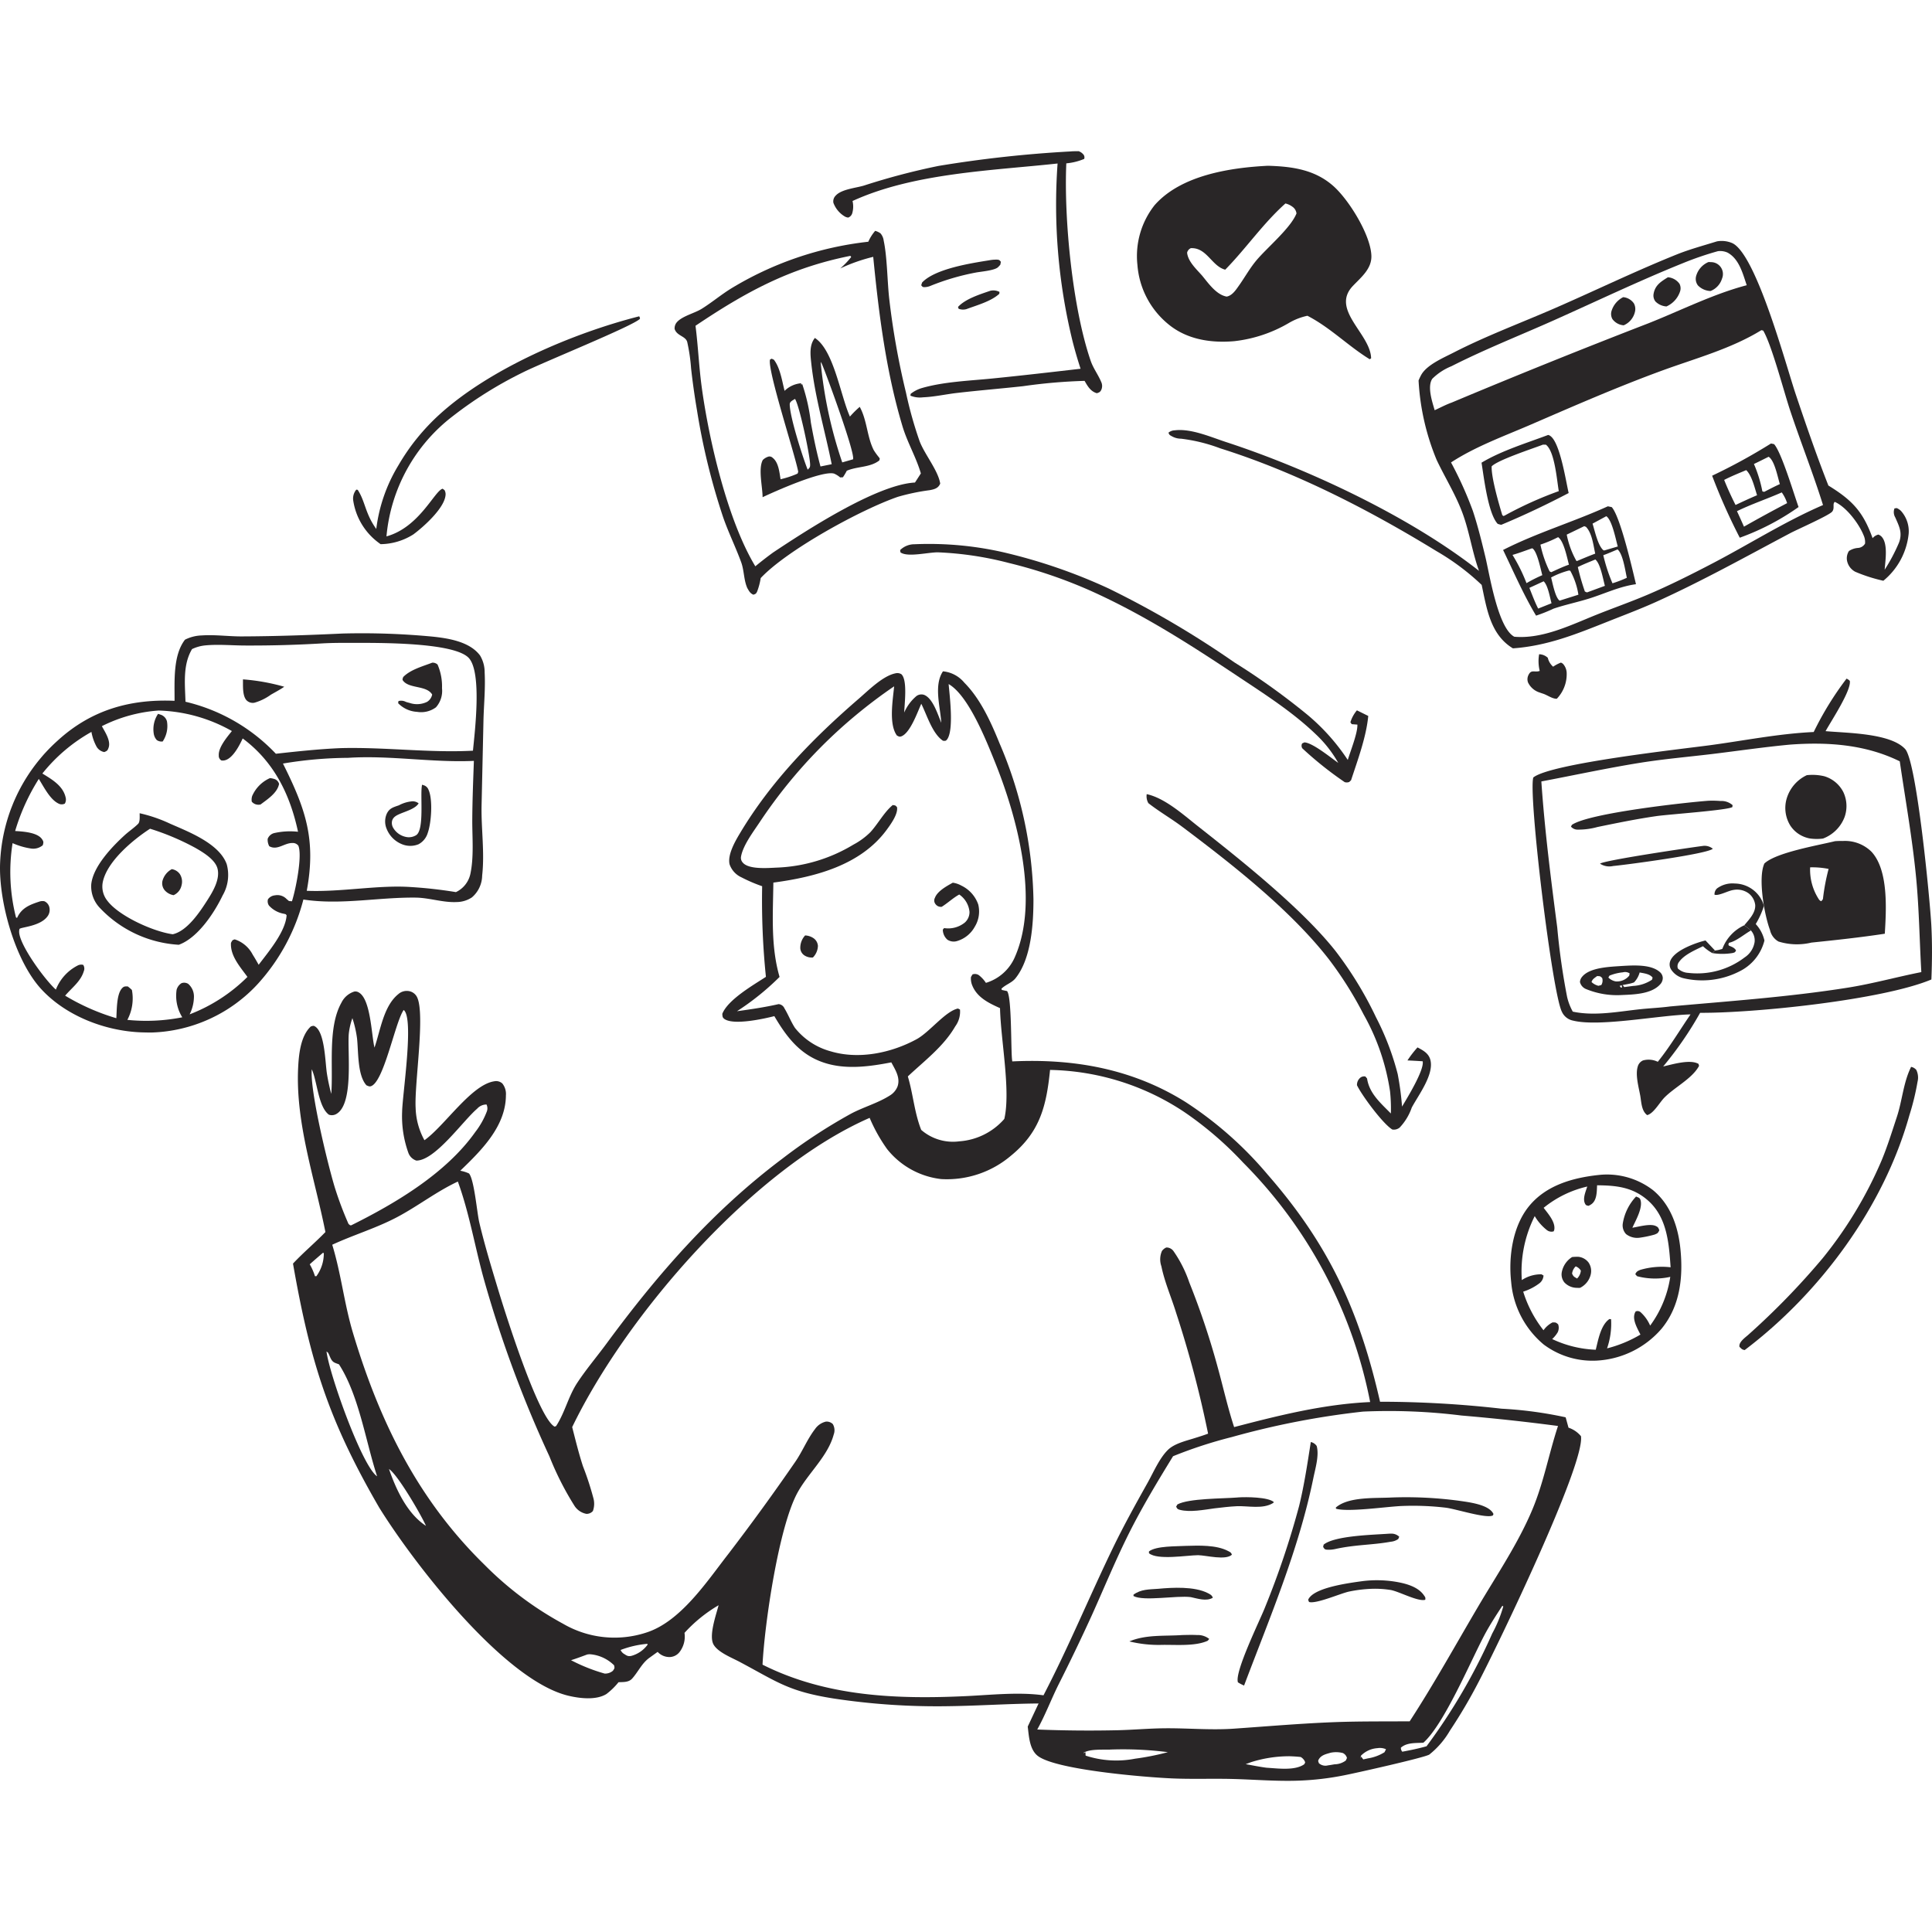 <svg xmlns="http://www.w3.org/2000/svg" xmlns:xlink="http://www.w3.org/1999/xlink" width="276" height="276" viewBox="0 0 276 276">
  <defs>
    <clipPath id="clip-path">
      <rect id="Rectangle_212" data-name="Rectangle 212" width="276" height="276" transform="translate(1010 1500)" fill="#fcf6ed"/>
    </clipPath>
  </defs>
  <g id="Mask_Group_21" data-name="Mask Group 21" transform="translate(-1010 -1500)" clip-path="url(#clip-path)">
    <g id="create-and-update-product-content-across-multiple-" transform="translate(1010 1521.597)">
      <path id="Path_1513" data-name="Path 1513" d="M75.025,29.1a1.906,1.906,0,0,1,1.305.164l-.024.268c-1.177,1.084-3.171,1.621-4.66,2.178a1.758,1.758,0,0,1-1.155-.039l-.087-.257C71.455,30.254,73.577,29.594,75.025,29.1Z" transform="translate(66.454 -9.159)" fill="#292627"/>
      <path id="Path_1514" data-name="Path 1514" d="M77.756,27.2a5.6,5.6,0,0,1,1.124-.1c.341.025.355.061.561.31l-.075.41a3.517,3.517,0,0,1-.374.4c-.58.454-2.455.592-3.185.738a33.984,33.984,0,0,0-6.347,1.86,2.394,2.394,0,0,1-.964.215c-.275-.011-.263-.082-.435-.267l.124-.39C70.04,28.394,75.208,27.609,77.756,27.2Z" transform="translate(63.54 -11.608)" fill="#292627"/>
      <path id="Path_1515" data-name="Path 1515" d="M108.327,52.221a1.864,1.864,0,0,1,1.238.507A2.421,2.421,0,0,0,110.327,54a5.186,5.186,0,0,1,1.111-.586.911.911,0,0,1,.325.207,2.041,2.041,0,0,1,.5,1.273,5.073,5.073,0,0,1-1.409,3.684c-.6.03-1.328-.5-1.9-.7-.183-.063-.368-.121-.549-.189a2.746,2.746,0,0,1-1.665-1.44,1.332,1.332,0,0,1,.044-1.02c.422-.923.895-.354,1.627-.629A5.788,5.788,0,0,1,108.327,52.221Z" transform="translate(111.549 19.646)" fill="#292627"/>
      <path id="Path_1516" data-name="Path 1516" d="M144.681,78.491a1.277,1.277,0,0,1,.743.431,2.5,2.5,0,0,1,.178,1.7,35.782,35.782,0,0,1-1.164,4.781c-3.652,13.086-12.751,25.4-23.527,33.543-.4-.069-.452-.176-.749-.464-.134-.7.876-1.355,1.363-1.808a105.961,105.961,0,0,0,10.5-10.82,58.688,58.688,0,0,0,8.436-13.981c.841-2.021,1.5-4.153,2.186-6.231.756-2.283.916-4.774,1.941-6.957C144.616,78.623,144.649,78.557,144.681,78.491Z" transform="translate(128.332 52.323)" fill="#292627"/>
      <path id="Path_1517" data-name="Path 1517" d="M72.747,30.708c.123.125.047.03.134.339-.846.983-14.084,6.314-16.832,7.717a57.476,57.476,0,0,0-9.891,6.185,24.359,24.359,0,0,0-9.5,17.194c4.706-1.295,6.875-6.527,8.024-6.81l.271.2a1.227,1.227,0,0,1,.138.778c-.223,1.868-3.142,4.472-4.585,5.543a8.932,8.932,0,0,1-4.691,1.4c-.049-.036-.1-.073-.146-.11A9.2,9.2,0,0,1,31.9,56.957a1.991,1.991,0,0,1,.45-1.495l.2.032c1.09,1.663,1.054,3.381,2.651,5.585A22.87,22.87,0,0,1,38.358,52q.594-1.023,1.265-2t1.416-1.892q.745-.919,1.558-1.778t1.691-1.652C51.519,38.13,63.334,33.1,72.747,30.708Z" transform="translate(18.552 -7.113)" fill="#292627"/>
      <path id="Path_1518" data-name="Path 1518" d="M82.425,61.127c2.584.555,5.223,2.933,7.274,4.55,6.181,4.872,14.844,11.739,19.677,17.834a52.63,52.63,0,0,1,5.805,9.494,38.39,38.39,0,0,1,3.1,8.117,42.194,42.194,0,0,1,.621,4.641c.723-1.224,3.2-5.231,2.946-6.474q-1.086-.072-2.174-.122a15.152,15.152,0,0,1,1.436-1.86c.786.419,1.565.821,1.824,1.741.59,2.1-1.687,5.055-2.644,6.85a7.916,7.916,0,0,1-1.73,2.861,1.3,1.3,0,0,1-1.052.277c-1.332-.8-4.319-4.824-5.045-6.324a1.323,1.323,0,0,1,.352-.958.876.876,0,0,1,.849-.289l.239.283c.323,2.154,1.947,3.511,3.4,5a23.3,23.3,0,0,0-.118-3.167,31.9,31.9,0,0,0-3.785-11,52.749,52.749,0,0,0-4.943-7.852c-5.463-7.032-13.82-13.572-20.927-18.914-1.581-1.189-3.321-2.186-4.869-3.4A1.984,1.984,0,0,1,82.425,61.127Z" transform="translate(81.392 30.725)" fill="#292627"/>
      <path id="Path_1519" data-name="Path 1519" d="M68.789,45.242q1.584-.069,3.169-.032t3.164.178q1.579.142,3.146.387t3.113.595a77.976,77.976,0,0,1,15.142,5.2,136.493,136.493,0,0,1,17.958,10.557,99.789,99.789,0,0,1,10.441,7.491,29.755,29.755,0,0,1,5.747,6.44c.371-1.248,1.434-3.877,1.371-5.053-.271-.016-.541-.038-.811-.061l-.186-.266a4.778,4.778,0,0,1,.933-1.708l1.617.8c-.282,3.011-1.515,6.31-2.455,9.187l-.261.248a1.014,1.014,0,0,1-.646.023,51.038,51.038,0,0,1-6.057-4.832.686.686,0,0,1-.021-.7l.319-.148c1.178.052,3.788,2.2,4.836,2.929a17.156,17.156,0,0,0-3.227-4.107c-3.34-3.205-7.341-5.746-11.177-8.3-6.773-4.514-13.487-8.815-20.93-12.161A68.755,68.755,0,0,0,82.28,47.925,47.669,47.669,0,0,0,72.172,46.4c-1.363-.039-4.391.753-5.406,0l-.046-.325A2.929,2.929,0,0,1,68.789,45.242Z" transform="translate(61.871 10.91)" fill="#292627"/>
      <path id="Path_1520" data-name="Path 1520" d="M96.381,20.229c.37-.038.757-.026,1.129-.036a1.473,1.473,0,0,1,.616.394.665.665,0,0,1,.187.71,8.623,8.623,0,0,1-2.557.635c-.347,7.993.884,20.626,3.473,28.181.386,1.126,1.074,1.993,1.513,3.049a1.344,1.344,0,0,1,.017,1.114c-.164.342-.317.392-.645.493-.891-.26-1.309-1-1.746-1.763a77.312,77.312,0,0,0-8.784.759c-3.139.344-6.288.6-9.425.964-1.62.186-3.247.562-4.876.626a3.525,3.525,0,0,1-1.8-.237l.041-.258a4.7,4.7,0,0,1,1.66-.845c3.131-.891,6.7-1.02,9.932-1.341,4.223-.42,8.464-.912,12.679-1.4q-.642-1.96-1.152-3.959a82.032,82.032,0,0,1-2.133-25.361c-9.408,1.022-20.562,1.356-29.293,5.356a3.432,3.432,0,0,1-.028,1.7.949.949,0,0,1-.582.667,1.181,1.181,0,0,1-.468-.139,3.81,3.81,0,0,1-1.656-1.974,1.15,1.15,0,0,1,.325-1.02c.835-.93,2.914-1.09,4.056-1.444a98.383,98.383,0,0,1,10.631-2.8A172.774,172.774,0,0,1,96.381,20.229Z" transform="translate(56.573 -20.193)" fill="#292627"/>
      <path id="Path_1521" data-name="Path 1521" d="M118.207,85.39a10.786,10.786,0,0,1,7.744,2.173c2.539,2.1,3.6,5.253,3.916,8.439.4,4.029-.053,8.153-2.714,11.375a13.141,13.141,0,0,1-9.295,4.537,11.626,11.626,0,0,1-7.523-2.3,13.045,13.045,0,0,1-4.65-8.935c-.4-3.573.2-7.927,2.528-10.8C110.661,86.855,114.495,85.787,118.207,85.39Zm-.247,1.476c-.046.855-.005,2.1-.78,2.677a1.974,1.974,0,0,1-.457.259c-.231-.068-.329-.037-.459-.265-.415-.73.062-1.755.291-2.493a15.311,15.311,0,0,0-6.229,3.04c.589.791,1.635,1.94,1.533,3.01a.754.754,0,0,1-.109.354,1.061,1.061,0,0,1-.977-.194,7.179,7.179,0,0,1-1.723-1.986,17.638,17.638,0,0,0-1.844,9.141,4.952,4.952,0,0,1,2.808-.825l.293.169a1.5,1.5,0,0,1-.558,1.092,7.63,7.63,0,0,1-2.344,1.215,17.038,17.038,0,0,0,2.9,5.516,3.576,3.576,0,0,1,1.292-1.123c.457.008.463-.021.8.281a1.475,1.475,0,0,1-.063,1.128,4.153,4.153,0,0,1-.792.97,15.933,15.933,0,0,0,6.226,1.526c.346-1.352.7-3.528,1.955-4.386l.235.026a10.767,10.767,0,0,1-.575,4.166,17.96,17.96,0,0,0,4.77-1.973c-.393-.786-1.094-1.969-.863-2.875a1.241,1.241,0,0,1,.186-.429.662.662,0,0,1,.717.124,5.569,5.569,0,0,1,1.347,1.9,15.639,15.639,0,0,0,2.874-6.963,10.061,10.061,0,0,1-4.742-.094l-.252-.282c.155-.376.33-.463.7-.619a10.906,10.906,0,0,1,4.342-.374c-.235-3.412-.488-7.132-3.248-9.556C123.044,87.121,120.7,86.887,117.959,86.866Z" transform="translate(110.196 60.864)" fill="#292627"/>
      <path id="Path_1522" data-name="Path 1522" d="M114.632,86.744c.252.121.5.149.607.428.425,1.138-.686,3.024-1.137,4.032.865-.134,2.491-.607,3.292-.269.386.163.425.274.558.634-.219.43-.223.419-.669.61a15.82,15.82,0,0,1-2.132.449,2.583,2.583,0,0,1-1.954-.519,1.819,1.819,0,0,1-.462-1.528A7.29,7.29,0,0,1,114.632,86.744Z" transform="translate(119.094 62.59)" fill="#292627"/>
      <path id="Path_1523" data-name="Path 1523" d="M110.331,90.62a6.717,6.717,0,0,1,.9-.035,2.1,2.1,0,0,1,1.45.819,2.152,2.152,0,0,1,.305,1.724,2.867,2.867,0,0,1-1.518,1.89,2.494,2.494,0,0,1-.409,0,2.465,2.465,0,0,1-1.822-.762,1.81,1.81,0,0,1-.391-1.424A3.265,3.265,0,0,1,110.331,90.62Zm.515,1.333a1.7,1.7,0,0,0-.52,1.033c.2.441.288.45.713.7a1.769,1.769,0,0,0,.539-1.129A1.5,1.5,0,0,0,110.847,91.953Z" transform="translate(114.257 67.361)" fill="#292627"/>
      <path id="Path_1524" data-name="Path 1524" d="M100.493,21.122c3.446.1,6.7.538,9.361,2.909,2.22,1.974,5.319,6.987,5.419,9.941.064,1.875-1.474,3.083-2.646,4.318-3.228,3.4,2.528,6.828,2.608,10.334l-.2.138c-3.109-1.91-5.625-4.525-8.9-6.212a8.885,8.885,0,0,0-2.642,1.027,19.714,19.714,0,0,1-7.777,2.6c-3.367.3-6.846-.235-9.5-2.462q-.235-.194-.46-.4t-.44-.423q-.214-.217-.418-.444t-.395-.465q-.191-.237-.371-.484t-.346-.5q-.167-.255-.32-.519t-.294-.534q-.14-.271-.267-.548t-.239-.561q-.112-.284-.21-.572t-.181-.582q-.083-.293-.152-.591t-.121-.6q-.053-.3-.091-.6t-.061-.607A11.726,11.726,0,0,1,84.3,26.757C88.071,22.459,95.117,21.392,100.493,21.122Zm2.5,5.386c-3.212,2.873-5.6,6.4-8.6,9.46-1.936-.5-2.622-3.187-4.916-3.074a.938.938,0,0,0-.529.642c.121,1.274,1.355,2.376,2.169,3.311.894,1.089,2.011,2.7,3.479,2.963.805-.136,1.336-.979,1.778-1.6.825-1.168,1.541-2.459,2.458-3.556,1.533-1.835,4.909-4.622,5.741-6.719a1.342,1.342,0,0,0-.58-.96A2.689,2.689,0,0,0,102.989,26.507Z" transform="translate(80.639 -19.038)" fill="#292627"/>
      <path id="Path_1525" data-name="Path 1525" d="M81.015,25.266a2.234,2.234,0,0,1,.764.361,1.962,1.962,0,0,1,.455,1.039c.5,2.362.506,5.708.785,8.258a110.2,110.2,0,0,0,2.4,13.461,56.485,56.485,0,0,0,1.947,6.938c.713,1.87,2.67,4.218,2.94,6.051-.279.668-.828.811-1.509.938a30.227,30.227,0,0,0-4.544.95C79,65.072,68.409,70.865,64.662,74.87a9.514,9.514,0,0,1-.514,1.937c-.153.315-.22.331-.529.436-.476-.2-.624-.528-.871-.949-.515-1.164-.439-2.5-.878-3.7-.793-2.163-1.818-4.241-2.575-6.42A95.642,95.642,0,0,1,55.566,50.93q-.512-3-.849-6.021a25.584,25.584,0,0,0-.553-3.774c-.242-.856-1.5-.858-1.8-1.864a1.341,1.341,0,0,1,.322-.954c.78-.89,2.53-1.278,3.559-1.922,1.427-.892,2.727-1.985,4.159-2.875a47.858,47.858,0,0,1,19.63-6.7A6.256,6.256,0,0,1,81.015,25.266Zm-3.541,3.571c-8.685,1.735-14.9,5.136-22.125,9.987.372,2.9.489,5.821.882,8.72,1.028,7.592,3.711,19.123,7.664,25.643q1.236-1.023,2.533-1.968c4.645-3.092,14.791-9.714,20.274-10l.84-1.3c-.019-.064-.037-.129-.057-.193-.689-2.25-1.9-4.3-2.575-6.566-2.343-7.824-3.383-16.073-4.173-24.182a25.079,25.079,0,0,0-4.71,1.655,11.685,11.685,0,0,0,1.564-1.632Z" transform="translate(44.009 -13.883)" fill="#292627"/>
      <path id="Path_1526" data-name="Path 1526" d="M65.59,32.084c2.714,1.753,3.663,8.26,5.008,11.234A13.513,13.513,0,0,1,72,41.927c1.068,1.953,1.027,4.279,2.01,6.2a9.5,9.5,0,0,0,.731,1.006c.167.243.126.113.061.446-1.307,1.032-3.166.83-4.654,1.477a7.857,7.857,0,0,1-.551.929l-.394.024a3.487,3.487,0,0,0-.858-.543c-1.653-.495-8.391,2.5-10.224,3.369,0-1.474-.65-4.058.029-5.317a1.962,1.962,0,0,1,.836-.492.646.646,0,0,1,.573.178c.853.659.965,2.087,1.131,3.064a13.657,13.657,0,0,0,2.146-.683c.363-.17.253-.047.377-.386-.481-2.547-4.4-14.466-4.036-16.021l.233-.132.319.141c.9,1.139,1.177,3.052,1.534,4.453a3.83,3.83,0,0,1,2.374-1.085l-.026.193.175-.068a26.484,26.484,0,0,1,1.233,5.5c.383,2.109.808,4.195,1.375,6.263l1.6-.323c-.968-4.834-2.393-9.55-2.924-14.48C64.939,34.44,64.794,33.077,65.59,32.084Zm.827,3.426A62.3,62.3,0,0,0,69.5,49.862l1.544-.441c.337-.835-3.743-11.942-4.377-13.445A1.726,1.726,0,0,0,66.417,35.51Zm-3.668,5.282c-.284.192-.747.366-.749.761-.009,1.766,1.87,7.633,2.564,9.348.254-.258.344-.3.349-.684C64.926,49,63.367,41.651,62.749,40.792Z" transform="translate(50.82 -5.402)" fill="#292627"/>
      <path id="Path_1527" data-name="Path 1527" d="M151.836,53.774a1.443,1.443,0,0,1,.467.318c.235,1.366-2.693,5.776-3.461,7.182,2.99.279,9.284.266,11.372,2.562,1.648,1.813,3.544,21.57,3.736,25.207.136,2.579.111,5.129.006,7.708-6.985,2.933-25.3,4.809-33.037,4.762a50.768,50.768,0,0,1-5.277,7.665c1.321-.3,3.847-1.068,5.049-.367.082.352.121.219-.051.5-1.04,1.694-3.418,2.881-4.827,4.315-.686.7-1.548,2.285-2.46,2.5-.806-.592-.825-1.814-.983-2.747-.218-1.217-.737-3-.358-4.2a1.329,1.329,0,0,1,.741-.86,2.975,2.975,0,0,1,2.118.191c1.721-2.132,3.129-4.516,4.68-6.771-4.418.1-13,1.823-16.783.888a2.219,2.219,0,0,1-1.588-1.245c-1.39-2.607-4.833-31.116-4.091-33.49,2.5-2.011,21.1-4.052,25.183-4.6,4.97-.668,9.847-1.659,14.873-1.894A45.214,45.214,0,0,1,151.836,53.774ZM143.748,63.2c-3.746.351-7.464.9-11.2,1.352-3.389.405-6.791.7-10.163,1.237-4.732.758-9.439,1.78-14.149,2.671.482,7.008,1.365,13.92,2.273,20.883a97.4,97.4,0,0,0,1.406,9.893,7.991,7.991,0,0,0,.812,2.108c3.185.675,6.55-.024,9.749-.356,1.378-.143,2.777-.2,4.148-.384,8.471-.766,17.044-1.354,25.446-2.695,3.54-.565,6.949-1.523,10.45-2.212-.26-4.469-.312-8.952-.737-13.411-.534-5.6-1.529-11.141-2.344-16.7C154.541,63.174,149.131,62.8,143.748,63.2Z" transform="translate(111.956 21.578)" fill="#292627"/>
      <path id="Path_1528" data-name="Path 1528" d="M125.976,64.433c.047-.005.094-.014.141-.016a1.845,1.845,0,0,1,1.274.419c-.81.756-12.422,2.3-14.237,2.464a2.42,2.42,0,0,1-1.875-.334C111.932,66.466,124.414,64.628,125.976,64.433Z" transform="translate(117.297 34.817)" fill="#292627"/>
      <path id="Path_1529" data-name="Path 1529" d="M129.034,61.555a14,14,0,0,1,1.754.034,2.388,2.388,0,0,1,1.728.592l-.03.274c-.665.456-9.085,1.039-10.833,1.29-2.834.408-5.643.985-8.447,1.561a10.081,10.081,0,0,1-2.743.371,1.257,1.257,0,0,1-1.035-.43l.131-.249C111.984,63.316,125.726,61.805,129.034,61.555Z" transform="translate(114.995 31.243)" fill="#292627"/>
      <path id="Path_1530" data-name="Path 1530" d="M116.011,72.1c1.608-.088,4.142-.269,5.412.879a1.17,1.17,0,0,1,.41.819,1.354,1.354,0,0,1-.42.981c-1.271,1.353-3.744,1.4-5.478,1.476a11.629,11.629,0,0,1-5.083-.863A1.45,1.45,0,0,1,110,74.391a1.273,1.273,0,0,1,.286-.717C111.385,72.268,114.4,72.222,116.011,72.1Zm2.519.927a3.266,3.266,0,0,1-.8,1.416c-.671.271-1.375.277-2.062.508l.187.246.153-.026-.034-.377.073-.032.277.356,1.282-.166a5.356,5.356,0,0,0,2.692-.889l.081-.3C119.985,73.234,119.138,73.149,118.53,73.032Zm-2.416-.015a6.807,6.807,0,0,0-1.9.472l-.154.27a2,2,0,0,0,1.055.554,2.274,2.274,0,0,0,1.928-.825l.054-.322A1.169,1.169,0,0,0,116.114,73.017Zm-3.656.525c-.346.277-.681.424-.8.862a2.193,2.193,0,0,0,.985.536l.412-.114a1.236,1.236,0,0,0,.126-.989C112.892,73.533,112.883,73.57,112.458,73.542Z" transform="translate(115.707 44.297)" fill="#292627"/>
      <path id="Path_1531" data-name="Path 1531" d="M126.143,59.938a7.307,7.307,0,0,1,2.5.153,4.488,4.488,0,0,1,2.723,2.272,4.689,4.689,0,0,1,.172,3.562,5.284,5.284,0,0,1-3.079,3.066,6.768,6.768,0,0,1-1.931-.02q-.2-.039-.4-.1a4.161,4.161,0,0,1-.393-.137q-.193-.078-.378-.175T125,68.351q-.174-.114-.337-.245t-.311-.277q-.149-.146-.282-.307t-.251-.333a4.77,4.77,0,0,1-.582-3.8A5.388,5.388,0,0,1,126.143,59.938Z" transform="translate(131.972 29.204)" fill="#292627"/>
      <path id="Path_1532" data-name="Path 1532" d="M126.374,72.788c.668-.81,1.647-1.785,1.561-2.919a2.488,2.488,0,0,0-.909-1.622,2.809,2.809,0,0,0-2.229-.5c-.736.106-2.085.875-2.674.671a1.143,1.143,0,0,1,.343-.885,3.714,3.714,0,0,1,2.563-.712,4.395,4.395,0,0,1,4.158,3.19,12.344,12.344,0,0,1-1.176,2.6,5.125,5.125,0,0,1,1.243,2.354,6.731,6.731,0,0,1-3.616,4.432,11.677,11.677,0,0,1-7.986.943,2.914,2.914,0,0,1-1.775-1.308,1.381,1.381,0,0,1-.072-1.155c.511-1.316,2.818-2.237,4.093-2.659q.464-.148.937-.262L122.2,76.4a4.667,4.667,0,0,0,1.05-.237A6.022,6.022,0,0,1,126.374,72.788Zm-3.129,3.37a4.667,4.667,0,0,1-1.05.237l-.388.364a6.955,6.955,0,0,1-1.335-.982c-1.135.564-2.662,1.191-3.415,2.245a.982.982,0,0,0-.171.936,2.313,2.313,0,0,0,1.454.625,11.15,11.15,0,0,0,8.089-2.209,3.219,3.219,0,0,0,1.417-2.172,2.108,2.108,0,0,0-.521-1.673c-.294-.266-.638-.5-.953-.741A6.022,6.022,0,0,0,123.245,76.158Z" transform="translate(122.808 37.799)" fill="#292627"/>
      <path id="Path_1533" data-name="Path 1533" d="M119.864,72.846a6.022,6.022,0,0,1,3.129-3.37c.315.243.658.476.953.741-.92.511-2.133,1.564-3.124,1.754-.12.27-.114.138-.048.395.4.182.835.3,1.044.716-.169.29-.2.281-.513.36a9.1,9.1,0,0,1-2.878.005l.388-.364A4.667,4.667,0,0,0,119.864,72.846Z" transform="translate(126.189 41.111)" fill="#292627"/>
      <path id="Path_1534" data-name="Path 1534" d="M132.048,64.139a10.11,10.11,0,0,1,1.1-.028,5.389,5.389,0,0,1,4.1,1.519c2.488,2.659,2.118,8.372,1.919,11.728-3.47.528-7,.909-10.492,1.268a8.856,8.856,0,0,1-4.7-.155,2.51,2.51,0,0,1-1.21-1.646c-.8-2.123-1.75-7.438-.8-9.5C123.633,65.748,129.688,64.723,132.048,64.139ZM128.5,67.874a7.75,7.75,0,0,0,1.274,4.612.788.788,0,0,0,.3.23c.228-.239.153-.117.258-.342a29.855,29.855,0,0,1,.806-4.274A12.036,12.036,0,0,0,128.5,67.874Z" transform="translate(130.091 34.434)" fill="#292627"/>
      <path id="Path_1535" data-name="Path 1535" d="M162.152,25.968a3.823,3.823,0,0,1,2.166.239c3.434,1.519,7.716,17.526,9.094,21.615,1.464,4.347,2.98,8.759,4.662,13.026,3.418,2.1,4.968,3.752,6.316,7.522a1.566,1.566,0,0,1,.824-.517,1.353,1.353,0,0,1,.388.229c1.045.965.6,3.493.513,4.79a25.4,25.4,0,0,0,2.054-3.886c.511-1.415.015-2.311-.546-3.593a1.478,1.478,0,0,1-.105-1.281l.323-.042a1.989,1.989,0,0,1,.6.4,4.35,4.35,0,0,1,1.1,3.274,9.984,9.984,0,0,1-3.615,6.707,22.605,22.605,0,0,1-4.013-1.285,2.288,2.288,0,0,1-1.139-1.425,1.9,1.9,0,0,1,.241-1.541,2.7,2.7,0,0,1,1.273-.436,1.253,1.253,0,0,0,1.024-.624,2.346,2.346,0,0,0-.194-1.156c-.672-1.682-2.462-4.056-4.128-4.8-.369.278.028.9-.377,1.393-.441.538-5,2.554-5.935,3.046-6.376,3.376-12.652,6.885-19.236,9.856-2.24,1.011-4.556,1.878-6.84,2.787-4.534,1.8-8.667,3.493-13.6,3.841-.072-.046-.144-.091-.215-.138-3.04-1.994-3.54-5.643-4.242-8.924a34.2,34.2,0,0,0-6.45-4.822c-9.629-5.9-20.12-11.3-30.911-14.693A23.848,23.848,0,0,0,85.6,54.157a2.711,2.711,0,0,1-1.255-.314c-.314-.178-.44-.2-.541-.552a1.494,1.494,0,0,1,.9-.331c2.329-.284,5.139.963,7.329,1.679,11.807,3.856,26.359,10.7,36.131,18.4-.995-2.75-1.383-5.7-2.427-8.438-.988-2.593-2.445-4.919-3.627-7.415a34.334,34.334,0,0,1-2.581-11.343,8.131,8.131,0,0,1,.386-.815c.822-1.447,3.193-2.441,4.635-3.182,4.684-2.406,9.765-4.285,14.6-6.4,5.79-2.528,11.542-5.319,17.4-7.664C158.368,27.064,160.286,26.549,162.152,25.968Zm6.354,12.681c-4.317,2.661-9.375,4.019-14.112,5.749-6.365,2.324-12.622,5.061-18.84,7.751-3.831,1.657-7.883,3.111-11.388,5.4a53.5,53.5,0,0,1,3.114,6.908c.706,2.13,1.255,4.36,1.781,6.541.616,2.554,1.794,10.212,4.145,11.449,4.006.352,8.049-1.66,11.681-3.119,2.4-.963,4.844-1.82,7.223-2.826,3.229-1.364,6.382-2.951,9.488-4.573,5.233-2.733,10.287-5.954,15.709-8.293-1.414-4.521-3.184-8.969-4.682-13.471-.916-2.751-2.631-9.357-3.859-11.447Zm-6.216-11.28a45.35,45.35,0,0,0-5.013,1.718c-6.25,2.52-12.348,5.446-18.5,8.191-4.832,2.156-9.83,4.123-14.542,6.521a8.289,8.289,0,0,0-2.748,1.8c-.747,1.13,0,3.3.341,4.489.79-.359,1.61-.8,2.424-1.088q13.968-5.859,28.095-11.321c4.584-1.813,9.295-4.2,14.061-5.446-.569-1.67-1.073-3.754-2.745-4.663A2.568,2.568,0,0,0,162.29,27.369Z" transform="translate(83.124 -13.083)" fill="#292627"/>
      <path id="Path_1536" data-name="Path 1536" d="M113.709,29.488c.054.006.109.008.164.019a2.1,2.1,0,0,1,1.36.859,1.685,1.685,0,0,1,.141,1.279,2.752,2.752,0,0,1-1.589,1.86,2.186,2.186,0,0,1-1.619-.895,1.5,1.5,0,0,1-.114-1.171A3.277,3.277,0,0,1,113.709,29.488Z" transform="translate(118.174 -8.631)" fill="#292627"/>
      <path id="Path_1537" data-name="Path 1537" d="M116.746,28.22a2.261,2.261,0,0,1,1.652.927,1.4,1.4,0,0,1,.1,1.054,3.566,3.566,0,0,1-1.957,2.188,2.447,2.447,0,0,1-1.565-.7A1.374,1.374,0,0,1,114.7,30.6C114.912,29.342,115.76,28.84,116.746,28.22Z" transform="translate(121.525 -10.208)" fill="#292627"/>
      <path id="Path_1538" data-name="Path 1538" d="M119.174,27.256a1.736,1.736,0,0,1,.327.009,1.7,1.7,0,0,1,1.62,2.355,2.775,2.775,0,0,1-1.637,1.769,2.641,2.641,0,0,1-1.806-.8,1.549,1.549,0,0,1-.248-1.362A3.068,3.068,0,0,1,119.174,27.256Z" transform="translate(124.881 -11.413)" fill="#292627"/>
      <path id="Path_1539" data-name="Path 1539" d="M126.826,38.8l.438.093c1.066,1.178,2.829,7.133,3.5,8.985a35.055,35.055,0,0,1-8.4,4.383,84.585,84.585,0,0,1-3.949-8.857A82.3,82.3,0,0,0,126.826,38.8Zm1.538,6.989c-2.116.937-4.322,1.67-6.4,2.681q.513,1.1,1,2.213,3.052-1.735,6.164-3.362A5.476,5.476,0,0,0,128.364,45.794Zm-5.078-3.184c-1.061.445-2.13.873-3.152,1.4.489,1.226,1.03,2.4,1.627,3.579,1.019-.479,2.036-.953,3.073-1.391C124.495,45.167,124.1,43.379,123.286,42.61Zm3.2-1.907c-.7.344-1.393.7-2.1,1.031a18.8,18.8,0,0,1,1.205,3.9.823.823,0,0,0,.275.077c.736-.379,1.469-.764,2.224-1.105C127.78,43.613,127.35,41.247,126.49,40.7Z" transform="translate(126.175 2.958)" fill="#292627"/>
      <path id="Path_1540" data-name="Path 1540" d="M113.248,38.26a.725.725,0,0,1,.3.134c1.4.93,2.226,6.413,2.633,8.163-3.125,1.637-6.373,3.182-9.63,4.538a3.535,3.535,0,0,1-.512-.139c-1.374-1.487-1.96-6.6-2.305-8.736C106.584,40.508,110.145,39.428,113.248,38.26Zm-.734,1.383c-1.505.577-6.429,2.182-7.332,3.1-.064,1.607,1.034,5.369,1.521,6.976l.18.125.212-.1a53.776,53.776,0,0,1,7.676-3.459c-.272-1.517-.569-5.7-1.849-6.639Z" transform="translate(107.913 2.28)" fill="#292627"/>
      <path id="Path_1541" data-name="Path 1541" d="M120.075,42.8l.554.116c1.237,1.383,2.952,8.88,3.463,11.013-2.311.313-4.366,1.309-6.571,2.01-1.718.546-3.488.905-5.2,1.481a23.117,23.117,0,0,1-2.5,1c-1.785-2.968-3.206-6.261-4.713-9.382C109.881,46.6,115.175,45.027,120.075,42.8ZM116.7,45.638l-2.5,1.207a12.594,12.594,0,0,0,1.389,3.77l.123-.017c.848-.359,1.694-.717,2.558-1.037-.269-1.21-.441-2.908-1.316-3.822Zm-3.731,1.569a18,18,0,0,1-2.526,1.066,16.277,16.277,0,0,0,1.309,3.824l.235.115c.835-.376,1.663-.777,2.529-1.076C114.242,50.148,113.8,47.778,112.965,47.207Zm-3.747,1.6c-.915.318-1.837.676-2.769.937a24.16,24.16,0,0,1,2,4.033,21.353,21.353,0,0,1,2.258-1.14c-.242-.87-.732-3.4-1.413-3.828Zm9.07,1.588c-.838.35-1.692.68-2.507,1.082a32.707,32.707,0,0,0,1.009,3.5l.3.125,2.559-.94C119.386,53.207,119.023,51,118.289,50.4ZM114.5,51.976a11.67,11.67,0,0,0-2.533.992c.212.788.575,2.811,1.2,3.3l.047,0,2.653-.839A10.409,10.409,0,0,0,114.7,52Zm5.354-7.763-1.966,1.063c.324,1.026.766,3.171,1.571,3.817l.124.009,1.908-.562C121.205,47.535,120.682,44.77,119.852,44.213Zm1.609,4.745c-.676.281-1.35.586-2.04.829a24.025,24.025,0,0,0,1.311,4.011,15.96,15.96,0,0,0,2.054-.788C122.561,52.01,122.234,49.6,121.462,48.958ZM110.9,53.515l-2.037.936c.4.994.769,2.008,1.256,2.96l1.909-.761C111.8,55.847,111.518,54.073,110.9,53.515Z" transform="translate(109.619 7.932)" fill="#292627"/>
      <path id="Path_1542" data-name="Path 1542" d="M58.349,50.915a106.584,106.584,0,0,1,12.848.44c2.289.24,5.314.715,6.791,2.692a4.6,4.6,0,0,1,.66,2.431c.119,2.226-.1,4.445-.164,6.668L78.207,75.6c-.051,3.287.454,6.611.086,9.895a4.175,4.175,0,0,1-1.46,3.111,4,4,0,0,1-2.206.669c-1.932.092-3.882-.611-5.835-.634-5.344-.062-10.7,1.091-16.038.273a28.517,28.517,0,0,1-6.426,11.962q-.363.4-.746.781t-.784.742q-.4.361-.82.7t-.854.66q-.436.319-.886.617t-.916.571q-.465.274-.944.524t-.969.477q-.49.226-.991.427t-1.012.377q-.51.176-1.029.326t-1.044.274q-.526.124-1.057.221t-1.066.168q-.536.071-1.074.114t-1.078.06q-.774,0-1.547-.028c-5.136-.209-10.7-2.355-14.222-6.191C11.533,97.6,9.2,89.116,9.429,83.675q.012-.31.032-.62t.048-.619q.028-.309.063-.618t.079-.616q.043-.308.094-.614t.109-.611q.059-.305.125-.608t.14-.605q.074-.3.155-.6t.17-.6q.089-.3.185-.593t.2-.588q.1-.293.215-.583t.229-.577q.118-.287.244-.571t.258-.565q.132-.281.272-.558t.286-.551q.146-.274.3-.544t.313-.536q.16-.266.327-.528t.34-.52q.173-.258.353-.511t.365-.5q.186-.249.378-.493t.39-.483q.2-.239.4-.474t.414-.463q.21-.229.425-.452t.437-.442q.221-.218.448-.431t.458-.419C22.455,61.829,28,60.256,34.35,60.526c.017-2.731-.253-6.476,1.488-8.73a5.674,5.674,0,0,1,2.406-.609c1.875-.131,3.816.147,5.7.14C48.742,51.31,53.561,51.14,58.349,50.915Zm-26.268,11q-1.058.073-2.1.251t-2.068.46q-1.022.281-2.012.663t-1.936.86c.445.829,1.306,2.084.962,3.073-.151.434-.224.461-.616.627a1.611,1.611,0,0,1-1.087-.745,6.9,6.9,0,0,1-.749-2.135,23.9,23.9,0,0,0-7.008,5.945c1.346.829,2.954,1.745,3.325,3.427a1.157,1.157,0,0,1-.118.873.992.992,0,0,1-.959-.039c-1.183-.6-2.061-2.387-2.758-3.49a29.655,29.655,0,0,0-3.381,7.442c1.088.07,3.173.181,3.841,1.169.253.373.214.46.107.863a2.112,2.112,0,0,1-1.678.47,10.159,10.159,0,0,1-2.635-.77A26.3,26.3,0,0,0,11.7,91.475l.149.066c.027-.055.053-.111.081-.166.656-1.308,1.813-1.743,3.142-2.178a1.385,1.385,0,0,1,.688-.034,1.266,1.266,0,0,1,.69.8,1.564,1.564,0,0,1-.228,1.325c-1.025,1.458-3.768,1.556-4.021,1.824a1.29,1.29,0,0,0-.053.431c.051,1.9,3.713,6.882,5.246,8.241a6.55,6.55,0,0,1,3.126-3.449,1.1,1.1,0,0,1,.781-.084.97.97,0,0,1,.077.92c-.427,1.442-1.733,2.381-2.659,3.478a31.339,31.339,0,0,0,7.312,3.219c.078-1.143.024-3.374.788-4.245.284-.324.451-.3.838-.3a5.27,5.27,0,0,1,.6.512,6.526,6.526,0,0,1-.65,4.272,26.539,26.539,0,0,0,7.844-.368,5.83,5.83,0,0,1-.808-3.932,1.614,1.614,0,0,1,.695-.94,1.1,1.1,0,0,1,.956.091,2.379,2.379,0,0,1,.825,1.851,5.741,5.741,0,0,1-.618,2.51,23.748,23.748,0,0,0,8.26-5.35c-1.034-1.429-2.478-3.012-2.35-4.876.2-.344.163-.376.537-.486A4.414,4.414,0,0,1,45.518,96.8c.3.468.573.952.848,1.435,1.406-1.864,3.826-4.7,3.993-7.069-.186-.208-.067-.129-.352-.211a3.727,3.727,0,0,1-2.173-1.184,1.072,1.072,0,0,1-.141-.89,1.366,1.366,0,0,1,1-.565,1.815,1.815,0,0,1,1.665.53q.168.14.334.283l.428.036c.514-1.578,1.514-6.467.917-7.935a.983.983,0,0,0-.835-.39c-1.177-.023-2.171,1.111-3.323.458a1.943,1.943,0,0,1-.226-1.052,1.354,1.354,0,0,1,.886-.812,10.328,10.328,0,0,1,3.449-.2c-1.144-5.342-3.45-10.024-7.905-13.33-.462,1-1.424,2.887-2.588,3.129a1.134,1.134,0,0,1-.454.014.758.758,0,0,1-.374-.712c-.076-1.158,1.193-2.632,1.873-3.489A22.509,22.509,0,0,0,32.081,61.915ZM55.39,52.328q-5.433.323-10.877.3c-1.9,0-3.889-.2-5.778-.017a5.662,5.662,0,0,0-1.889.528c-1.342,2.269-1.008,4.989-.934,7.521a25.984,25.984,0,0,1,12.912,7.43c3.1-.344,6.167-.674,9.284-.805,6.292-.161,12.71.7,18.87.367.278-2.848,1.274-11.036-.544-13.185-1.967-2.324-13.021-2.212-16.306-2.218C58.549,52.245,56.97,52.236,55.39,52.328Zm3.735,16.346a57.645,57.645,0,0,0-9.29.817c3.236,6.468,4.762,10.863,3.4,18.177,4.961.2,10.178-.853,14.849-.539a63.748,63.748,0,0,1,6.462.727A3.754,3.754,0,0,0,76.6,85.3c.536-2.475.267-5.255.281-7.784.016-2.8.129-5.609.229-8.408C71.147,69.377,65.077,68.284,59.126,68.674Z" transform="translate(-9.413 17.992)" fill="#292627"/>
      <path id="Path_1543" data-name="Path 1543" d="M39.208,60.528c.065.02.131.037.195.06a1.06,1.06,0,0,1,.73.661c.637,1.393.4,4.727-.1,6.129a2.7,2.7,0,0,1-1.324,1.651,3.118,3.118,0,0,1-2.374-.006,3.915,3.915,0,0,1-.7-.367q-.166-.109-.32-.235a3.843,3.843,0,0,1-.294-.266,3.925,3.925,0,0,1-.7-.956,3.945,3.945,0,0,1-.166-.36,2.726,2.726,0,0,1,0-2.137c.341-.741.813-.912,1.546-1.166l.2-.068a4.846,4.846,0,0,1,1.746-.555,1.384,1.384,0,0,1,1.073.273c-.437.758-1.856,1.15-2.638,1.489-.493.214-1.008.448-1.156,1.021a1.377,1.377,0,0,0,.191,1.038,2.736,2.736,0,0,0,1.671,1.222,1.983,1.983,0,0,0,1.6-.236c1.156-.812.543-5.59.8-7.059C39.19,60.616,39.2,60.573,39.208,60.528Z" transform="translate(21.084 29.98)" fill="#292627"/>
      <path id="Path_1544" data-name="Path 1544" d="M24.881,53.82a29.393,29.393,0,0,1,5.9,1.054c-.606.419-1.272.768-1.91,1.135a7.524,7.524,0,0,1-2.357,1.148,1.247,1.247,0,0,1-1.135-.363C24.783,56.128,24.9,54.664,24.881,53.82Z" transform="translate(9.827 21.636)" fill="#292627"/>
      <path id="Path_1545" data-name="Path 1545" d="M39.633,52.758a1.016,1.016,0,0,1,.763.268,7.808,7.808,0,0,1,.635,3.387,3.531,3.531,0,0,1-.861,2.717,3.546,3.546,0,0,1-2.7.652,4.065,4.065,0,0,1-2.708-1.24l.049-.3a1.455,1.455,0,0,1,1.058.114l.178.058c.108.03.216.061.326.085a3.293,3.293,0,0,0,2.517-.142,1.591,1.591,0,0,0,.736-1.048c-.81-1.347-3.28-.8-4.165-1.986-.139-.186-.031-.313.025-.513C36.506,53.753,38.277,53.277,39.633,52.758Z" transform="translate(22.113 20.314)" fill="#292627"/>
      <path id="Path_1546" data-name="Path 1546" d="M19.843,56.015c.159.047.318.1.472.154a1.374,1.374,0,0,1,.8.922,3.968,3.968,0,0,1-.61,2.871,1.194,1.194,0,0,1-.842-.2,1.735,1.735,0,0,1-.439-.939A3.968,3.968,0,0,1,19.843,56.015Z" transform="translate(2.737 24.366)" fill="#292627"/>
      <path id="Path_1547" data-name="Path 1547" d="M28.062,60.105a3.335,3.335,0,0,1,.606.126,1.008,1.008,0,0,1,.685.7c-.226,1.29-1.668,2.207-2.652,2.952-.055.007-.109.018-.164.021a1.236,1.236,0,0,1-1.083-.433,1.771,1.771,0,0,1,.054-.8A4.959,4.959,0,0,1,28.062,60.105Z" transform="translate(10.513 29.454)" fill="#292627"/>
      <path id="Path_1548" data-name="Path 1548" d="M22.149,62.343a20.975,20.975,0,0,1,4.365,1.5c2.651,1.163,7.015,2.83,8.074,5.781A5.822,5.822,0,0,1,34,74.094c-1.177,2.463-3.55,6.07-6.259,7.039a16.847,16.847,0,0,1-11.277-5.267,4.438,4.438,0,0,1-1.231-3.351c.245-2.556,3-5.416,4.789-7.049.607-.553,1.317-1.024,1.9-1.6C22.229,63.567,22.142,62.771,22.149,62.343Zm1.486,2.213c-2.418,1.565-6.2,4.692-6.765,7.686a3.254,3.254,0,0,0,.671,2.61c1.665,2.206,6.642,4.428,9.338,4.779,2.092-.469,3.9-3.23,4.985-4.932.774-1.221,1.763-2.895,1.423-4.39-.3-1.326-2.065-2.378-3.177-3.016A35.608,35.608,0,0,0,23.635,64.556Z" transform="translate(-2.199 32.237)" fill="#292627"/>
      <path id="Path_1549" data-name="Path 1549" d="M21.113,65.9a1.718,1.718,0,0,1,1.147.7,2.009,2.009,0,0,1,.239,1.639,1.963,1.963,0,0,1-1.131,1.378,2.155,2.155,0,0,1-1.243-.671,1.554,1.554,0,0,1-.354-1.332A2.7,2.7,0,0,1,21.113,65.9Z" transform="translate(3.429 36.667)" fill="#292627"/>
      <path id="Path_1550" data-name="Path 1550" d="M120.917,53.308a4.506,4.506,0,0,1,3.054,1.623c2.316,2.332,3.8,5.639,5.021,8.643a58.986,58.986,0,0,1,4.852,22.309c0,3.459-.294,8.462-2.574,11.284-.525.65-1.405.89-2,1.483l.062.177.737.158c.688.762.54,8.248.719,9.8l.03.249c8.8-.422,17.2,1.065,24.763,5.807a53.122,53.122,0,0,1,11.743,10.389c8.779,10.061,13.081,19.48,16.033,32.422a153.581,153.581,0,0,1,17.359.994,57.034,57.034,0,0,1,9.156,1.231l.408,1.481a3.9,3.9,0,0,1,1.782,1.216c.593,3.981-11.875,29.85-14.625,35.105a73.463,73.463,0,0,1-4.1,6.962,12.126,12.126,0,0,1-2.942,3.416c-.716.445-10.556,2.652-12.17,2.963a40.39,40.39,0,0,1-6.454.76c-3.131.117-6.254-.149-9.381-.234-2.922-.08-5.85.044-8.771-.085-3.832-.169-16.379-1.2-19.092-3.165-1.248-.9-1.327-2.844-1.5-4.238l1.548-3.3c-4.263.034-8.511.327-12.77.386a98.506,98.506,0,0,1-16.479-1.092c-6.48-1.019-8.023-2.347-13.443-5.231-1.122-.6-3.043-1.338-3.713-2.436-.76-1.243.339-4.272.694-5.662a20.693,20.693,0,0,0-4.87,3.949,3.614,3.614,0,0,1-.722,2.755,1.857,1.857,0,0,1-1.312.694,2.269,2.269,0,0,1-1.8-.733c-.393.275-.779.559-1.169.838-1.1.785-1.6,2-2.479,2.978-.5.551-1.256.483-1.945.518a9.828,9.828,0,0,1-1.728,1.686c-1.469.908-3.8.63-5.417.247-9.214-2.182-22.157-19-27.045-26.886-7.188-12.4-9.837-20.721-12.312-34.853,1.466-1.567,3.132-2.959,4.631-4.505-1.517-7.638-4.265-15.517-3.9-23.39.087-1.9.335-4.626,1.821-5.984.284-.07.36-.16.645.035,1.36.93,1.4,5.1,1.647,6.691a28.252,28.252,0,0,0,.623,2.914c.3-3.952-.528-9.52,1.454-13.036a3.061,3.061,0,0,1,1.848-1.589.936.936,0,0,1,.683.164c1.615,1,1.752,5.811,2.146,7.644l.045.2c.842-2.42,1.283-5.919,3.387-7.623a1.808,1.808,0,0,1,1.546-.444,1.59,1.59,0,0,1,1.144.854c1.2,2.416-.4,12.486-.2,15.833a10.108,10.108,0,0,0,1.257,4.612c2.868-2.024,6.69-7.938,9.983-8.419a1.321,1.321,0,0,1,1.141.309,2.393,2.393,0,0,1,.515,1.7c-.023,4.454-3.543,7.9-6.521,10.77a5.118,5.118,0,0,1,1.25.392c.745.863,1.145,5.637,1.468,7,.747,3.15,1.7,6.3,2.638,9.4.961,3.192,5.747,18.49,8.12,19.767l.214-.08c1.263-1.931,1.748-4.254,3.034-6.2,1.262-1.911,2.78-3.7,4.138-5.543,7.317-9.951,15.185-18.965,25.1-26.422a77.288,77.288,0,0,1,9.853-6.461c1.762-.939,3.818-1.507,5.5-2.568a2.666,2.666,0,0,0,1.15-1.317c.436-1.255-.318-2.384-.887-3.449-2.93.566-6.078,1.012-9.011.225-3.755-1.007-5.81-3.609-7.7-6.83-1.528.391-5.709,1.307-7.078.441-.35-.222-.322-.4-.356-.768.8-2.028,4.416-4.1,6.232-5.286a106.9,106.9,0,0,1-.538-12.946,21.983,21.983,0,0,1-2.965-1.274,3.168,3.168,0,0,1-1.688-1.856c-.312-1.355.767-3.236,1.446-4.376,4.452-7.473,10.5-13.66,17.053-19.318,1.369-1.183,3.393-3.219,5.184-3.586a1.093,1.093,0,0,1,.866.129c.895.846.428,4.281.4,5.464a6.419,6.419,0,0,1,1.758-2.36,1.214,1.214,0,0,1,1.045-.172c1.287.46,1.988,2.817,2.49,4C120.548,58.392,119.569,55.328,120.917,53.308Zm15.3,56.942c-.523,5.135-1.423,8.863-5.6,12.265a14.123,14.123,0,0,1-9.941,3.329,11.534,11.534,0,0,1-7.739-4.285,23.1,23.1,0,0,1-2.494-4.46c-16.663,7.294-34.728,28.1-42.494,44.175.479,1.875.942,3.766,1.543,5.606a42.4,42.4,0,0,1,1.469,4.484,3.042,3.042,0,0,1-.054,1.9,1.179,1.179,0,0,1-.93.406,2.6,2.6,0,0,1-1.685-1.124,42.751,42.751,0,0,1-3.6-7.1q-2.87-6.18-5.229-12.573t-4.193-12.955c-1.238-4.511-2.049-9.335-3.655-13.72-3.069,1.434-5.729,3.528-8.711,5.1s-6.191,2.514-9.234,3.926c1.26,4.1,1.71,8.4,2.941,12.527,3.8,12.708,9.289,23.9,18.854,33.236a48.056,48.056,0,0,0,11.181,8.381,14.593,14.593,0,0,0,11.9,1.256c4.9-1.571,8.64-7.286,11.673-11.177q4.973-6.492,9.611-13.228c1.018-1.483,1.711-3.232,2.8-4.647a2.608,2.608,0,0,1,1.56-1.079,1.253,1.253,0,0,1,.985.344,1.731,1.731,0,0,1,.139,1.486c-.83,3.127-3.688,5.559-5.2,8.359-2.667,4.925-4.676,18.668-4.973,24.531,9.118,4.583,19.2,4.966,29.187,4.488,3.546-.17,7.438-.6,10.95-.11,3.582-6.886,6.521-14.027,9.892-21,1.543-3.193,3.243-6.257,4.975-9.35.844-1.507,1.683-3.5,2.9-4.7.936-.924,2.6-1.3,3.837-1.693.641-.2,1.28-.4,1.911-.635a154.9,154.9,0,0,0-4.56-17.241c-.673-2.194-1.659-4.43-2.111-6.667a2.985,2.985,0,0,1,.079-2.189,1.477,1.477,0,0,1,.628-.5,1.233,1.233,0,0,1,1.029.53,17.757,17.757,0,0,1,2.245,4.452,110.174,110.174,0,0,1,4.083,12.208c.777,2.819,1.414,5.689,2.326,8.468,6.394-1.669,12.8-3.276,19.432-3.577a66.52,66.52,0,0,0-18.148-34.209,50.3,50.3,0,0,0-8.391-7.215A35.794,35.794,0,0,0,136.22,110.25Zm44.716,48.81a116.528,116.528,0,0,0-18.745,3.636,64.032,64.032,0,0,0-8.4,2.74c-2.187,3.561-4.415,7.254-6.287,10.989-1.92,3.832-3.553,7.814-5.312,11.722q-2.3,5.037-4.795,9.977c-1.032,2.085-1.88,4.333-3.008,6.354q5.777.231,11.557.1c2.212-.057,4.42-.256,6.633-.277,3.285-.032,6.488.278,9.787.063,4.756-.328,9.534-.744,14.3-.932,3.635-.143,7.292-.1,10.93-.127,3.467-5.328,6.551-10.912,9.778-16.389,2.66-4.513,5.755-9.082,7.771-13.922,1.618-3.885,2.333-7.921,3.639-11.88q-6.883-.909-13.8-1.494A83.672,83.672,0,0,0,180.936,159.06ZM121.727,55.129c.14,1.651.8,6.759-.274,7.973-.173.194-.286.127-.524.128-1.523-1-2.3-3.67-3.108-5.285-.539,1.167-1.594,4.231-2.888,4.664-.263.088-.352-.02-.59-.124-1.2-1.626-.582-5.1-.4-7.034q-1.426.969-2.8,2.006t-2.7,2.14q-1.326,1.1-2.6,2.268t-2.483,2.392q-1.212,1.226-2.363,2.51T98.76,69.388q-1.087,1.338-2.108,2.728t-1.973,2.827c-.892,1.336-2.317,3.227-2.605,4.809a.984.984,0,0,0,.23.862c.838,1.039,3.644.787,4.835.736a22.794,22.794,0,0,0,10.983-3.284,10.314,10.314,0,0,0,2.423-1.776c1.1-1.2,1.967-2.867,3.2-3.882.368.071.356.005.613.316.151.992-.907,2.443-1.485,3.23-3.7,5.028-10.134,6.713-16.016,7.513l-.168.02c-.056,4.542-.393,9.061.886,13.478a37.364,37.364,0,0,1-6.085,4.9c1.994-.278,3.983-.567,5.946-1.015a1,1,0,0,1,.838.609c.552.9.927,1.92,1.51,2.8a9.821,9.821,0,0,0,5.1,3.337c4.017,1.2,8.637.236,12.254-1.726,1.872-1.015,4.1-3.994,5.917-4.391l.294.143a3.544,3.544,0,0,1-.679,2.408c-1.656,2.869-4.4,4.916-6.771,7.149.763,2.53.927,5.155,1.911,7.639a6.916,6.916,0,0,0,5.45,1.632,9.406,9.406,0,0,0,6.335-3.1l.089-.11c.933-4.021-.523-11.347-.615-15.816-1.652-.741-3.378-1.568-4.032-3.412a2.581,2.581,0,0,1-.119-1.039l.217-.364a.992.992,0,0,1,.923.117,4.51,4.51,0,0,1,.995,1.087,6.554,6.554,0,0,0,4.156-3.734c3.508-8.022.323-19.865-2.807-27.667C127.146,63.3,124.587,56.767,121.727,55.129ZM43.876,101.687c-.027.042-.055.084-.082.127-1.213,1.972-2.78,10.222-4.617,10.769-.23.068-.4-.052-.614-.13-1.321-1.453-1.136-4.845-1.356-6.756a15.683,15.683,0,0,0-.657-2.841,9.764,9.764,0,0,0-.516,2.235c-.214,2.6.742,10.02-1.774,11.451a1.266,1.266,0,0,1-1.073.1c-1.519-1.147-1.642-4.686-2.438-6.484-.3,2.98,2.288,13.6,3.287,16.882A49.27,49.27,0,0,0,36,132.259c.279.21.142.175.375.194,6.384-3.172,13.562-7.442,17.732-13.335a11.345,11.345,0,0,0,1.65-2.94,1.247,1.247,0,0,0-.048-.988,1.793,1.793,0,0,0-1.349.612c-2.013,1.709-5.976,7.4-8.673,7.4a1.811,1.811,0,0,1-1.133-1.086,15.455,15.455,0,0,1-.9-5.868C43.686,113.808,45.4,102.826,43.876,101.687ZM32.852,150.467c.384,3.159,4.9,15.926,7.117,17.759.034.028.073.05.109.075-1.643-5.027-2.591-11.568-5.446-15.993-.708-.258-.925-.282-1.248-.988-.07-.153-.131-.31-.2-.462C33.056,150.594,33.106,150.686,32.852,150.467ZM200.829,186.8c-.9,1.382-1.811,2.769-2.58,4.227-1.975,3.745-5.765,12.738-8.7,15.335-1.107.069-2.353-.05-3.214.711a.811.811,0,0,0,.2.574c1.172-.216,2.317-.453,3.465-.777a83.558,83.558,0,0,0,9.379-16.1,18.82,18.82,0,0,0,1.583-3.873Zm-55.966,20.543c-1.114.045-2.878-.111-3.84.436l-.064.268-.077-.115.388-.225.025.5a14.084,14.084,0,0,0,7.082.436,36.7,36.7,0,0,0,4.67-.931A50.853,50.853,0,0,0,144.863,207.339Zm25.413.953a18.073,18.073,0,0,0-5.357.85l-.755.281c1,.177,2,.386,3,.512,1.583.091,4.028.45,5.368-.5.123-.259.164-.2.068-.429a1.412,1.412,0,0,0-.58-.607C171.44,208.339,170.864,208.307,170.277,208.292ZM70.066,193.77c-.757.282-1.51.565-2.281.806a25.073,25.073,0,0,0,4.805,1.911,1.718,1.718,0,0,0,1.175-.4c.249-.374.261-.339.175-.776a5.5,5.5,0,0,0-3.338-1.577A1.637,1.637,0,0,0,70.066,193.77ZM41.778,167.262c1,2.9,2.6,6.384,5.284,8.122C46.358,173.79,43.04,168.086,41.778,167.262ZM176.3,207.793c-.656.194-1.355.328-1.711.976-.124.226-.036.3.035.524a1.392,1.392,0,0,0,1.283.308c.322-.042.642-.1.961-.155a2.712,2.712,0,0,0,1.6-.542l.163-.357a1.077,1.077,0,0,0-.592-.711A3.848,3.848,0,0,0,176.3,207.793Zm6.662-.651a3.626,3.626,0,0,0-2.323,1.068l-.091.389.108-.252.306.4.66-.146a6.3,6.3,0,0,0,2.374-.88l.212-.427A2.172,2.172,0,0,0,182.967,207.142ZM78.7,192.234a14.157,14.157,0,0,0-3.838.882,1.348,1.348,0,0,0,.4.5c.423.255.6.456,1.129.346a4.257,4.257,0,0,0,2.318-1.584ZM32.372,136.35c-.639.554-1.289,1.1-1.914,1.669a8.487,8.487,0,0,1,.747,1.7l.2,0a5.52,5.52,0,0,0,1.063-3.247Z" transform="translate(13.792 20.999)" fill="#292627"/>
      <path id="Path_1551" data-name="Path 1551" d="M61.06,70.122a2.31,2.31,0,0,1,1.143.358,1.461,1.461,0,0,1,.684,1.135,2.47,2.47,0,0,1-.717,1.659,1.915,1.915,0,0,1-1.2-.291,1.326,1.326,0,0,1-.6-1A2.594,2.594,0,0,1,61.06,70.122Z" transform="translate(53.959 41.914)" fill="#292627"/>
      <path id="Path_1552" data-name="Path 1552" d="M71.543,66.765a3.525,3.525,0,0,1,1.232.419,4.7,4.7,0,0,1,2.4,2.682,4.158,4.158,0,0,1-.494,3.192,4.264,4.264,0,0,1-2.519,2.04,1.64,1.64,0,0,1-1.391-.192,1.933,1.933,0,0,1-.653-1.439l.185-.219a3.768,3.768,0,0,0,2.947-.782,1.994,1.994,0,0,0,.679-1.531,3.39,3.39,0,0,0-1.465-2.482c-.9.5-1.63,1.21-2.5,1.753a.941.941,0,0,1-.887-.378.814.814,0,0,1-.095-.887C69.336,67.965,70.686,67.242,71.543,66.765Z" transform="translate(64.571 37.738)" fill="#292627"/>
      <path id="Path_1553" data-name="Path 1553" d="M88.888,114.674c.694-.013,1.4-.039,2.091,0a2.614,2.614,0,0,1,1.745.559l-.217.258c-1.848.842-4.7.537-6.741.593a17.476,17.476,0,0,1-4.452-.5C83.722,114.574,86.338,114.853,88.888,114.674Z" transform="translate(80.024 97.306)" fill="#292627"/>
      <path id="Path_1554" data-name="Path 1554" d="M102.924,108.221c.117-.006.252-.016.372-.012a1.6,1.6,0,0,1,1.228.439l-.14.323a2.169,2.169,0,0,1-1.075.39c-2.638.482-5.037.4-7.948,1.047a4.085,4.085,0,0,1-1.249.082c-.3-.052-.29-.154-.463-.385l.076-.328C95.276,108.493,100.808,108.376,102.924,108.221Z" transform="translate(95.368 89.289)" fill="#292627"/>
      <path id="Path_1555" data-name="Path 1555" d="M85.1,111.8c2.086-.195,5.166-.354,7.063.6.354.177.619.3.748.678-.936.556-2.165.116-3.157-.09-2.016-.26-6.729.637-8.176-.156l0-.195C82.662,111.846,83.807,111.9,85.1,111.8Z" transform="translate(80.351 93.574)" fill="#292627"/>
      <path id="Path_1556" data-name="Path 1556" d="M87.8,109.006c1.855-.054,4.382-.16,6.072.734.3.16.442.2.54.527-.911.836-3.6.1-4.822.067-1.644.016-5.8.742-7.026-.28l0-.258C83.59,108.992,86.52,109.085,87.8,109.006Z" transform="translate(81.574 90.238)" fill="#292627"/>
      <path id="Path_1557" data-name="Path 1557" d="M93.038,105.93c.056-.005.113-.012.17-.016,1.07-.07,4.226-.058,5.037.668l-.078.123c-1.483.935-3.568.4-5.218.47-1.064.046-2.133.187-3.191.306-1.457.2-3.5.593-4.931.212-.363-.1-.371-.145-.535-.458l.182-.314C86.086,106.043,90.953,106.1,93.038,105.93Z" transform="translate(83.729 86.401)" fill="#292627"/>
      <path id="Path_1558" data-name="Path 1558" d="M100.523,111.293a16.676,16.676,0,0,1,4.421.057c1.477.225,3.385.668,4.28,1.958.194.279.258.314.2.66-1.04.28-3.589-1.115-4.876-1.391a14.33,14.33,0,0,0-2.635-.184,19.244,19.244,0,0,0-3.407.407c-1.223.271-4.683,1.794-5.683,1.479l-.126-.3a1.254,1.254,0,0,1,.248-.4C94.186,112.132,98.628,111.552,100.523,111.293Z" transform="translate(94.182 92.978)" fill="#292627"/>
      <path id="Path_1559" data-name="Path 1559" d="M102.407,105.92a56.883,56.883,0,0,1,9.564.454c1.344.195,4.13.5,4.917,1.734.125.2.091.145.02.363-.854.533-5.363-.943-6.776-1.1a39.907,39.907,0,0,0-6.256-.237c-2.165.089-7.622.9-9.389.391l-.029-.169C96.267,105.769,100.1,106.047,102.407,105.92Z" transform="translate(96.373 86.412)" fill="#292627"/>
      <path id="Path_1560" data-name="Path 1560" d="M98.665,102.374a1.369,1.369,0,0,1,.841.569c.372,1.352-.2,3.219-.475,4.57-2.1,10.28-6.211,19.877-9.9,29.651a6.247,6.247,0,0,1-.875-.458c-.53-1.455,3.205-8.985,3.891-10.776a121.838,121.838,0,0,0,4.848-14.424C97.73,108.5,98.185,105.432,98.665,102.374Z" transform="translate(88.594 82.032)" fill="#292627"/>
    </g>
  </g>
</svg>
